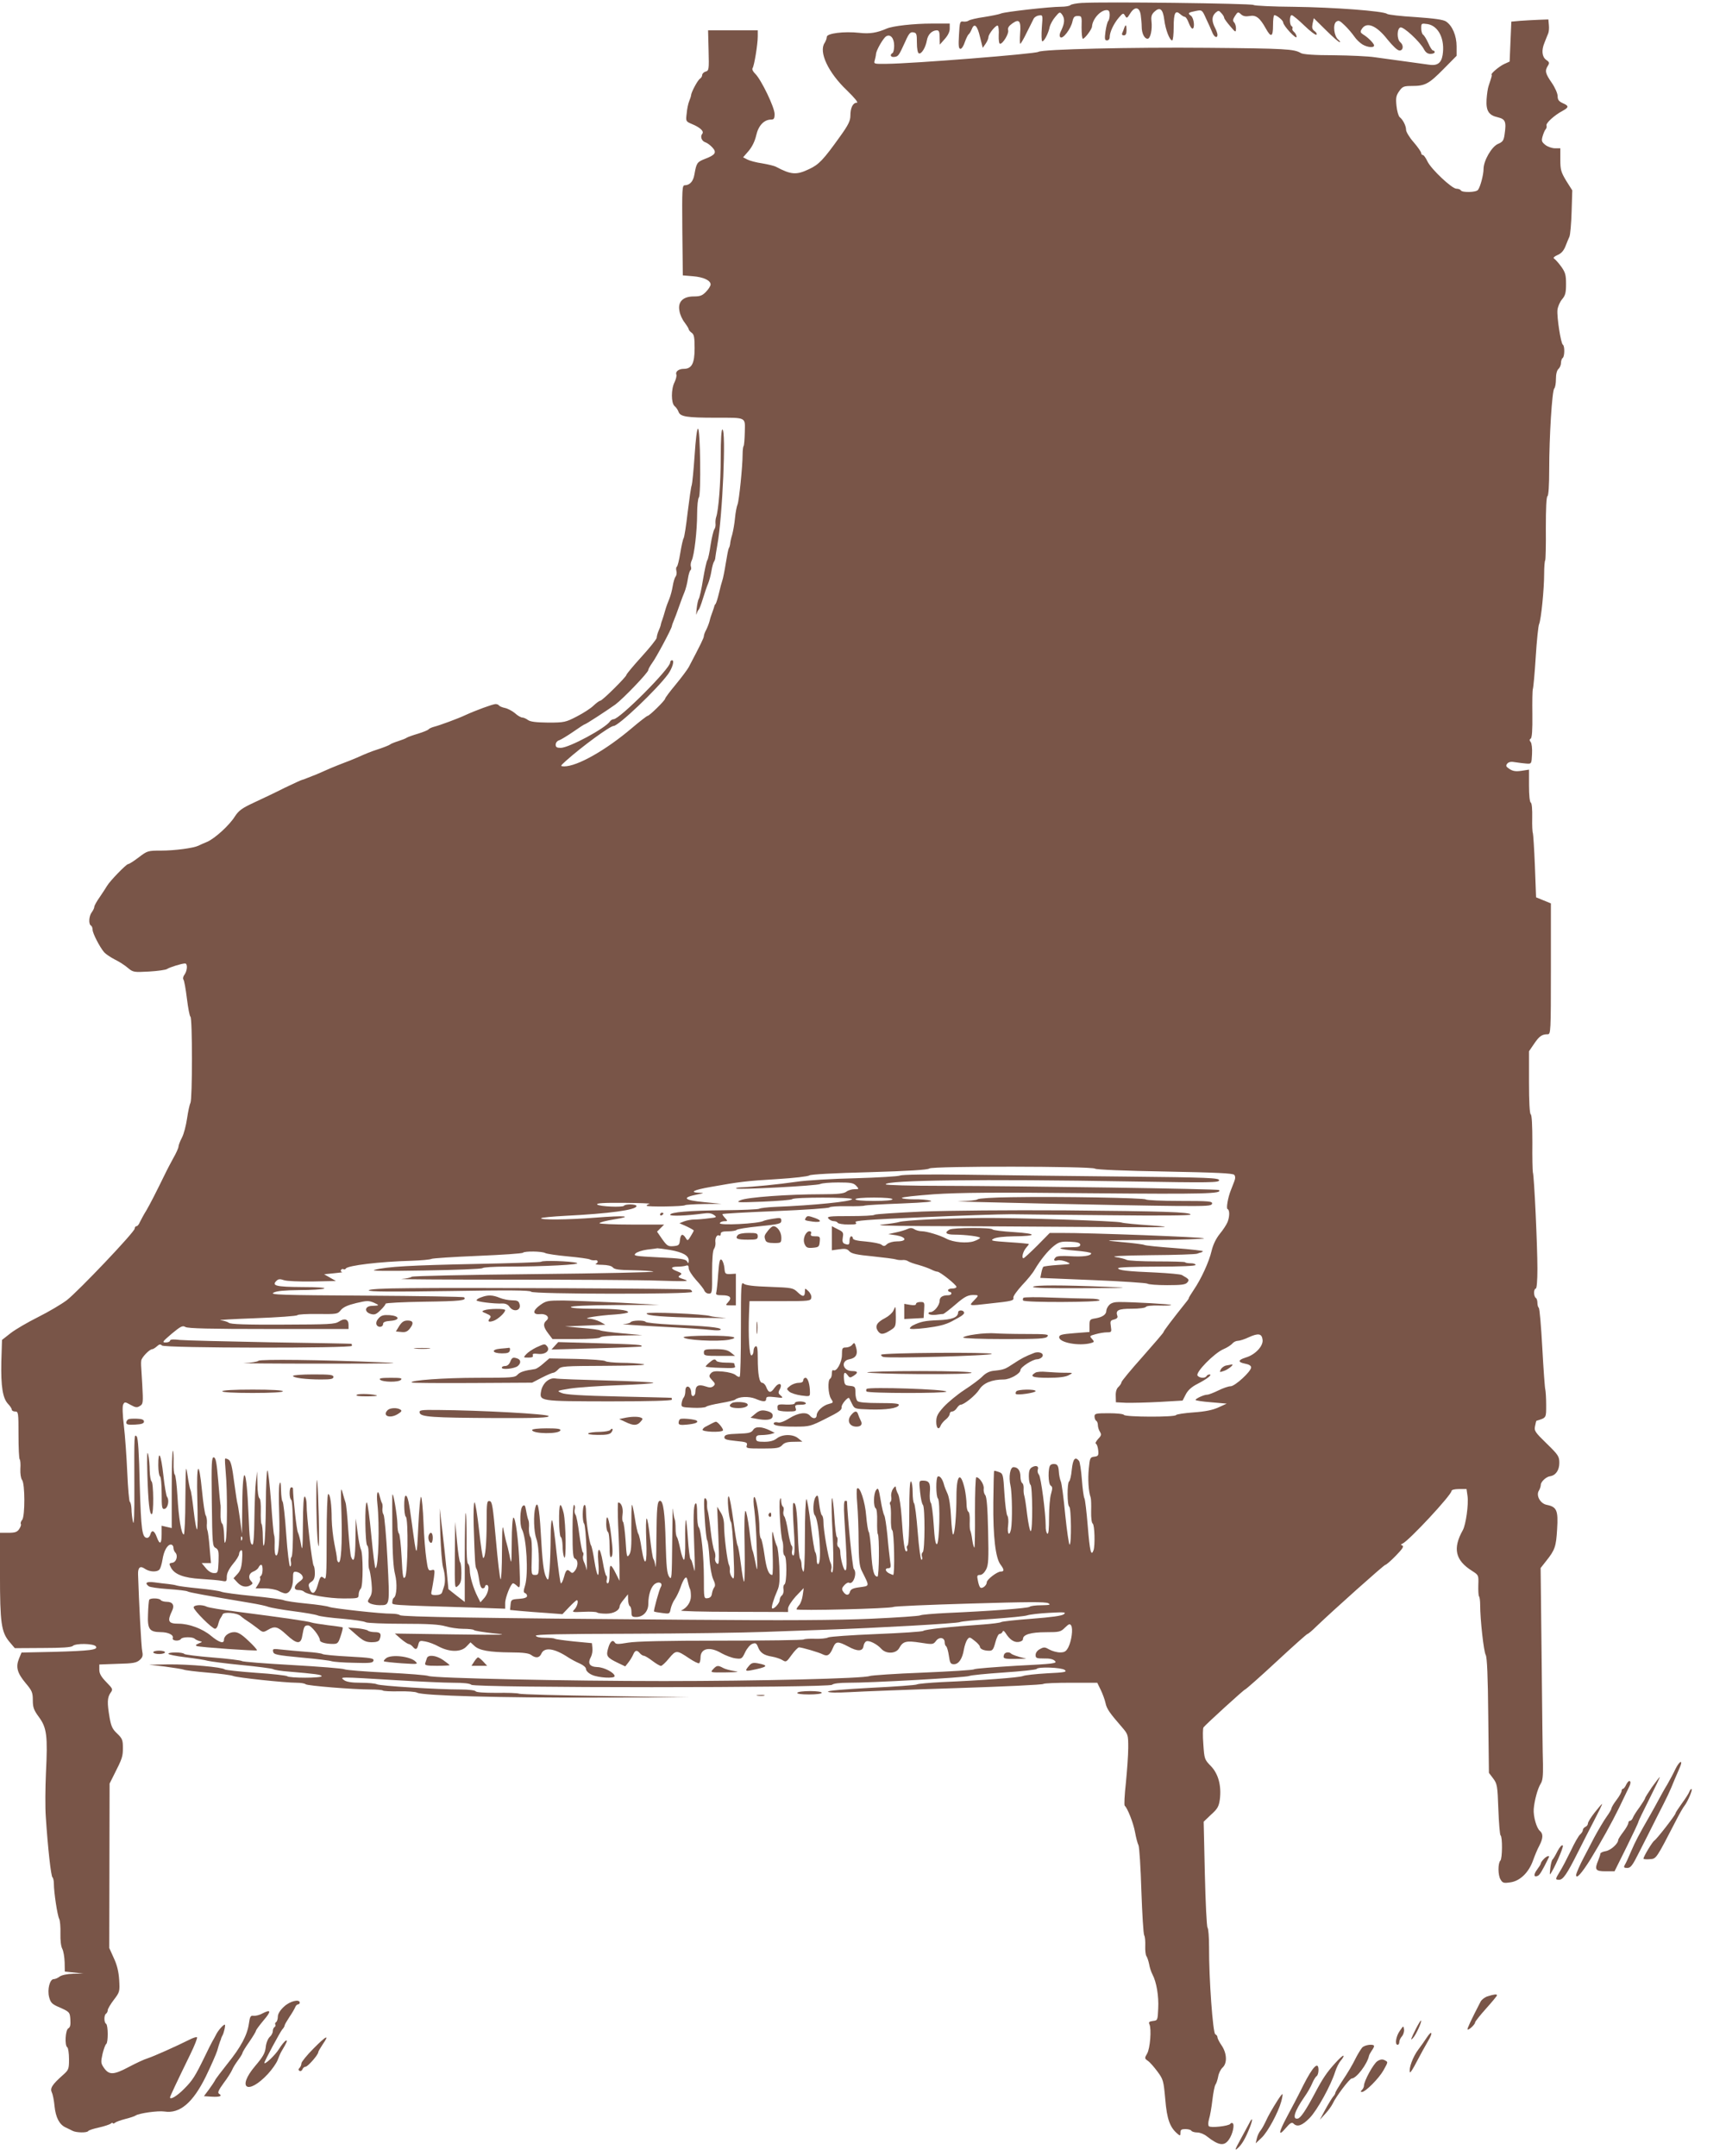 <?xml version="1.0" standalone="no"?>
<!DOCTYPE svg PUBLIC "-//W3C//DTD SVG 20010904//EN"
 "http://www.w3.org/TR/2001/REC-SVG-20010904/DTD/svg10.dtd">
<svg version="1.0" xmlns="http://www.w3.org/2000/svg"
 width="1025pt" height="1280pt" viewBox="0 0 1025 1280"
 preserveAspectRatio="xMidYMid meet">
<g transform="translate(0,1280) scale(0.1,-0.1)"
fill="#795548" stroke="none">
<path d="M6430 12783 c-36 -2 -69 -8 -74 -14 -6 -5 -30 -9 -55 -9 -66 0 -332
-30 -356 -40 -11 -5 -56 -14 -100 -21 -44 -6 -85 -16 -92 -21 -6 -5 -21 -8
-33 -6 -19 3 -21 -3 -25 -79 -4 -65 -2 -83 9 -83 7 0 19 18 26 41 8 22 18 42
22 45 5 3 13 17 19 31 15 39 33 22 49 -47 l16 -64 17 24 c9 13 17 31 17 40 1
20 47 76 56 67 4 -4 7 -30 5 -57 -1 -29 2 -50 8 -50 17 0 53 60 48 80 -4 14 4
26 25 41 41 29 52 15 46 -60 -2 -34 -2 -61 1 -61 3 0 21 30 39 68 19 37 37 74
41 82 5 8 18 17 31 18 23 4 23 3 17 -72 -3 -42 -2 -78 2 -81 10 -5 38 48 45
87 4 14 18 41 33 58 25 30 27 31 40 14 17 -24 16 -49 -3 -91 -12 -23 -14 -37
-7 -44 14 -14 63 50 72 94 6 26 12 32 31 32 24 0 25 -2 23 -67 0 -38 3 -68 8
-68 11 0 54 57 54 73 3 44 50 97 87 97 13 0 18 -8 18 -28 0 -15 -4 -32 -9 -37
-5 -6 -12 -34 -16 -62 -6 -45 -4 -53 9 -53 9 0 16 8 16 20 0 29 24 80 54 115
24 28 27 29 37 12 10 -17 12 -17 30 12 27 44 55 41 63 -6 3 -21 6 -53 6 -71 0
-40 16 -72 35 -72 17 0 29 55 23 105 -3 27 1 40 17 55 33 31 51 17 59 -47 7
-58 32 -123 47 -123 5 0 9 36 9 79 0 85 10 103 39 77 10 -9 22 -16 27 -16 6 0
16 -16 23 -35 7 -19 17 -35 22 -35 16 0 10 62 -8 76 -22 16 -17 20 29 29 36 7
37 7 61 -47 14 -29 30 -65 36 -80 11 -29 31 -38 31 -14 0 7 -7 27 -15 42 -20
39 -19 67 3 88 18 15 20 15 35 -2 10 -10 17 -23 17 -28 0 -5 16 -27 35 -49 33
-39 34 -39 35 -14 0 14 -5 30 -11 36 -9 9 -8 18 5 38 16 25 19 26 36 10 13
-12 28 -14 52 -10 37 7 60 -11 95 -74 31 -56 43 -51 43 18 0 34 3 61 8 61 14
0 52 -31 52 -43 1 -20 79 -104 80 -86 0 9 -7 22 -15 29 -8 7 -13 16 -10 20 3
5 1 11 -5 15 -13 8 -13 65 1 65 6 0 40 -28 75 -62 35 -34 67 -58 72 -54 4 4
-1 14 -11 21 -15 11 -17 21 -12 45 l7 32 72 -71 c39 -39 76 -71 81 -71 6 0 2
6 -7 14 -25 19 -34 88 -14 106 15 11 21 9 52 -21 19 -18 44 -48 56 -65 12 -18
34 -39 49 -48 31 -18 69 -21 69 -6 0 12 -37 49 -66 66 -15 10 -17 16 -8 30 28
48 88 24 154 -61 32 -39 59 -65 71 -65 23 0 26 32 4 50 -20 17 -20 79 1 87 18
7 116 -84 140 -129 10 -19 22 -28 39 -28 14 0 25 5 25 10 0 6 -4 10 -10 10 -5
0 -18 20 -28 44 -11 24 -25 47 -31 50 -6 4 -11 21 -11 38 0 30 1 30 38 25 65
-11 104 -90 89 -184 -8 -48 -32 -65 -82 -57 -22 3 -87 12 -145 20 -58 8 -136
19 -175 24 -38 6 -149 11 -245 12 -115 0 -182 5 -195 13 -40 24 -89 27 -555
31 -449 4 -980 -8 -1004 -24 -18 -12 -749 -70 -900 -71 -77 -1 -78 -1 -71 22
3 12 7 28 7 36 2 23 42 93 60 105 25 16 48 -10 48 -55 0 -21 -4 -41 -10 -44
-18 -11 -10 -26 11 -23 24 3 26 6 65 91 21 48 30 58 47 55 20 -3 22 -9 22 -62
0 -36 5 -61 12 -63 15 -5 39 33 47 76 6 36 30 60 59 61 13 0 17 -9 17 -42 l1
-43 29 33 c19 21 30 43 30 62 l0 30 -106 0 c-107 0 -233 -14 -269 -30 -57 -25
-101 -32 -161 -25 -93 10 -194 -3 -194 -24 0 -9 -6 -25 -13 -36 -36 -53 21
-176 133 -282 47 -46 69 -73 58 -73 -23 0 -38 -30 -38 -77 0 -30 -12 -55 -61
-123 -100 -140 -126 -167 -184 -194 -75 -36 -107 -34 -197 14 -9 5 -46 14 -81
20 -36 5 -76 16 -89 23 l-25 13 33 38 c21 25 37 58 45 93 13 58 47 93 88 93
17 0 21 6 21 33 0 40 -80 205 -115 239 -13 12 -20 27 -16 33 10 13 31 142 31
189 l0 36 -147 0 -148 0 3 -119 c3 -113 2 -120 -17 -126 -12 -3 -21 -13 -21
-20 0 -8 -6 -18 -13 -22 -13 -8 -51 -78 -53 -98 0 -5 -5 -21 -11 -35 -6 -14
-13 -47 -15 -73 -6 -47 -5 -48 30 -63 51 -21 75 -44 62 -59 -13 -16 -3 -43 19
-50 10 -3 28 -16 41 -30 28 -30 19 -45 -45 -69 -45 -18 -49 -23 -61 -91 -7
-42 -27 -64 -57 -65 -16 0 -17 -18 -15 -267 l3 -268 60 -5 c63 -5 105 -25 105
-49 0 -8 -12 -28 -27 -43 -22 -23 -35 -28 -73 -28 -64 0 -96 -32 -85 -86 3
-21 17 -52 31 -69 13 -18 24 -35 24 -40 0 -4 8 -14 18 -21 14 -10 17 -28 17
-92 0 -90 -17 -122 -65 -122 -30 0 -51 -17 -43 -35 2 -7 -3 -27 -11 -44 -21
-40 -21 -124 0 -142 9 -7 20 -23 24 -35 11 -28 49 -34 220 -34 186 0 175 5
173 -86 -1 -42 -4 -78 -7 -82 -3 -3 -6 -26 -6 -51 0 -70 -21 -274 -30 -296 -5
-11 -12 -47 -15 -80 -3 -33 -11 -78 -17 -100 -7 -22 -12 -47 -12 -55 -1 -8 -4
-19 -8 -25 -3 -5 -11 -46 -18 -90 -7 -44 -16 -89 -20 -100 -4 -11 -13 -45 -20
-75 -7 -30 -16 -59 -20 -65 -5 -5 -8 -12 -8 -15 -1 -3 -5 -18 -11 -33 -6 -15
-14 -40 -17 -54 -4 -15 -13 -38 -20 -52 -8 -14 -14 -31 -14 -38 0 -10 -19 -49
-90 -184 -9 -16 -44 -63 -78 -104 -34 -41 -62 -78 -62 -83 0 -10 -93 -102
-104 -102 -4 0 -47 -33 -94 -73 -157 -133 -324 -227 -402 -227 -24 1 -24 1 11
33 95 85 262 207 283 207 29 0 256 216 323 307 26 36 40 83 24 83 -6 0 -11 -6
-11 -13 0 -36 -300 -337 -336 -337 -7 0 -17 -6 -21 -12 -26 -41 -244 -158
-293 -158 -23 0 -30 4 -30 19 0 11 9 23 21 26 11 4 49 27 84 51 34 24 65 44
68 44 6 0 123 76 181 117 46 34 196 190 196 205 0 6 11 25 23 42 23 30 117
206 117 219 0 3 5 18 12 34 6 15 12 30 13 33 1 3 5 14 9 25 4 11 12 34 18 50
6 17 16 44 23 60 7 17 16 51 20 78 4 26 11 50 16 52 4 3 5 13 2 21 -3 8 -1 25
5 37 15 31 32 175 32 277 0 47 5 91 10 96 14 14 9 409 -5 409 -6 0 -14 -67
-20 -160 -6 -88 -14 -167 -17 -175 -4 -8 -14 -80 -24 -160 -9 -80 -20 -149
-24 -155 -4 -5 -13 -45 -20 -88 -7 -43 -16 -80 -21 -82 -4 -3 -5 -14 -2 -25 3
-11 1 -26 -5 -33 -5 -6 -13 -32 -17 -57 -4 -25 -13 -58 -20 -75 -7 -16 -19
-48 -25 -70 -6 -22 -14 -47 -17 -55 -3 -8 -7 -19 -8 -25 0 -5 -6 -23 -13 -38
-7 -16 -12 -35 -12 -43 0 -8 -40 -58 -90 -113 -49 -54 -90 -103 -90 -108 0
-11 -143 -153 -155 -153 -5 0 -23 -13 -40 -29 -16 -16 -61 -45 -100 -65 -66
-34 -74 -36 -170 -36 -72 1 -105 5 -119 15 -11 8 -26 15 -34 15 -8 0 -28 11
-44 26 -17 14 -44 28 -60 31 -15 3 -31 10 -34 14 -3 5 -12 9 -21 9 -16 0 -119
-38 -178 -65 -44 -21 -156 -62 -188 -70 -15 -4 -29 -11 -32 -15 -3 -5 -31 -16
-63 -26 -31 -9 -61 -20 -67 -24 -5 -4 -28 -13 -50 -20 -22 -7 -45 -16 -50 -21
-6 -4 -33 -15 -60 -24 -28 -9 -59 -20 -70 -25 -11 -4 -40 -17 -65 -28 -25 -11
-61 -25 -80 -32 -19 -7 -53 -21 -75 -30 -68 -30 -100 -44 -105 -45 -3 -1 -18
-7 -33 -13 -16 -7 -31 -12 -33 -12 -3 0 -49 -21 -103 -47 -53 -27 -136 -66
-183 -88 -71 -33 -90 -47 -113 -82 -33 -53 -119 -131 -165 -151 -19 -8 -43
-18 -52 -23 -29 -14 -139 -29 -222 -29 -77 0 -81 -1 -132 -40 -29 -22 -57 -40
-63 -40 -11 0 -109 -101 -125 -129 -6 -11 -26 -40 -43 -66 -18 -25 -33 -52
-33 -59 0 -7 -7 -21 -15 -32 -17 -22 -20 -70 -5 -79 6 -3 10 -15 10 -25 0 -21
43 -104 69 -134 9 -10 37 -29 62 -42 25 -12 61 -35 78 -50 31 -26 35 -27 126
-22 52 3 100 10 107 15 14 10 87 33 107 33 16 0 14 -42 -3 -66 -8 -10 -11 -23
-7 -29 5 -5 14 -56 21 -113 7 -56 16 -105 21 -108 12 -7 12 -489 0 -512 -5 -9
-14 -51 -20 -92 -6 -41 -19 -93 -31 -115 -11 -21 -20 -45 -20 -53 0 -7 -14
-39 -32 -70 -17 -31 -34 -64 -38 -72 -71 -145 -96 -193 -120 -235 -17 -27 -34
-60 -40 -72 -5 -13 -14 -23 -20 -23 -5 0 -10 -6 -10 -14 0 -20 -334 -371 -403
-425 -32 -24 -108 -69 -170 -100 -62 -31 -136 -74 -164 -96 l-51 -40 -4 -130
c-3 -147 8 -216 40 -250 12 -12 22 -28 22 -34 0 -6 9 -11 20 -11 19 0 20 -7
20 -138 0 -76 3 -142 7 -146 4 -3 6 -29 4 -57 -1 -29 3 -56 10 -65 18 -22 18
-215 1 -237 -8 -9 -11 -20 -8 -25 3 -5 -2 -18 -10 -30 -12 -18 -25 -22 -65
-22 l-49 0 0 -248 c0 -287 8 -341 55 -398 l33 -39 166 1 c113 0 170 4 178 12
17 17 123 15 137 -2 17 -21 -34 -27 -252 -33 l-189 -4 -15 -36 c-20 -50 -11
-85 39 -145 38 -45 43 -56 43 -102 0 -43 6 -59 37 -101 46 -63 52 -111 41
-330 -4 -88 -5 -205 -1 -260 12 -184 31 -356 40 -361 4 -3 8 -20 8 -37 0 -51
21 -190 32 -210 5 -11 8 -49 7 -86 -1 -40 3 -76 11 -91 7 -13 13 -49 14 -80
l1 -55 55 -6 55 -6 -61 -1 c-35 -1 -68 -8 -80 -17 -10 -8 -26 -15 -35 -15 -23
0 -39 -61 -27 -107 8 -31 17 -41 51 -56 71 -31 72 -32 75 -77 2 -32 -1 -46
-12 -52 -18 -10 -23 -103 -6 -113 5 -3 10 -35 10 -70 0 -60 -2 -64 -38 -96
-62 -55 -76 -77 -64 -102 6 -12 13 -48 16 -81 7 -68 29 -109 65 -126 14 -7 34
-16 43 -21 22 -11 85 -12 92 -1 3 5 31 14 63 21 32 7 64 18 71 23 6 6 12 7 12
3 0 -4 6 -3 13 2 6 6 35 16 62 23 28 7 55 16 60 20 20 14 134 30 172 24 91
-14 169 52 246 209 30 62 60 130 67 152 6 22 14 47 17 55 4 8 7 17 7 20 1 3 4
10 7 15 9 15 20 65 14 65 -9 0 -40 -35 -52 -60 -7 -14 -17 -32 -22 -40 -5 -8
-25 -49 -45 -90 -57 -117 -72 -141 -122 -191 -41 -42 -84 -68 -84 -51 0 6 38
87 120 255 26 53 44 99 40 102 -4 3 -25 -4 -46 -15 -76 -38 -210 -98 -247
-110 -21 -6 -71 -30 -111 -51 -90 -48 -117 -49 -147 -8 -20 29 -21 35 -10 85
7 29 17 56 22 59 12 8 12 112 -1 120 -13 8 -13 52 0 60 5 3 10 13 10 21 0 7
16 35 36 61 35 46 36 49 32 118 -3 49 -13 90 -32 130 l-27 60 1 488 1 488 26
52 c50 98 53 109 53 161 0 46 -4 55 -34 84 -28 26 -36 43 -45 95 -15 87 -14
118 5 146 16 22 15 24 -25 65 -30 31 -41 50 -41 73 l0 31 109 4 c92 2 112 6
131 23 17 15 20 26 15 50 -6 24 -20 301 -25 459 -1 41 13 52 41 32 28 -19 73
-21 87 -3 5 6 13 32 17 57 8 52 29 90 50 90 8 0 15 -8 15 -18 0 -10 5 -23 11
-29 18 -18 7 -58 -18 -61 -19 -3 -20 -5 -8 -28 21 -41 76 -62 178 -68 51 -3
106 -8 123 -11 29 -6 31 -5 31 24 0 20 12 45 36 75 21 24 37 51 37 60 0 8 5
18 11 22 8 5 10 -11 7 -54 -3 -47 -10 -68 -28 -87 l-23 -25 23 -25 c24 -26 54
-32 80 -15 12 7 12 12 2 22 -20 20 -14 48 13 58 14 5 28 17 31 25 4 8 10 15
15 15 12 0 11 -57 -1 -65 -6 -4 -8 -10 -5 -15 3 -5 -2 -21 -11 -35 l-16 -25
53 0 c30 0 67 -7 83 -15 15 -8 34 -15 41 -15 25 0 45 36 45 84 0 43 2 47 21
44 12 -2 27 -11 33 -21 9 -15 6 -22 -17 -38 -33 -25 -35 -49 -4 -49 13 0 27
-4 32 -9 19 -19 148 -41 236 -41 86 0 89 1 89 23 0 13 6 29 13 36 14 14 14
211 0 233 -4 7 -13 51 -19 98 l-11 85 -2 -122 c-1 -115 -9 -148 -26 -106 -4
10 -11 83 -17 163 -5 80 -12 152 -16 160 -3 8 -11 35 -18 60 -10 38 -11 17 -6
-130 5 -177 -2 -295 -18 -285 -5 3 -9 13 -9 23 0 9 -7 49 -15 87 -8 39 -15
104 -16 145 0 88 -9 150 -21 150 -5 0 -9 -115 -9 -256 0 -229 -2 -255 -15
-244 -19 16 -23 13 -38 -40 -15 -53 -33 -61 -48 -23 -9 24 -8 30 10 42 15 9
21 24 21 51 0 20 -3 40 -7 44 -9 9 -43 300 -42 363 0 23 -5 44 -11 48 -7 4
-10 -50 -11 -167 -1 -143 -3 -163 -11 -118 -5 30 -14 63 -19 73 -7 13 -28 198
-29 260 0 4 -4 7 -10 7 -13 0 -13 -67 0 -75 12 -8 14 -332 1 -339 -4 -3 -6
-17 -3 -31 2 -14 0 -25 -5 -25 -5 0 -16 86 -23 190 -7 105 -17 193 -22 196 -4
3 -8 33 -9 67 -1 45 -3 55 -9 37 -4 -14 -5 -90 -2 -170 5 -156 -3 -264 -19
-254 -6 3 -9 29 -8 58 1 29 0 56 -3 62 -3 5 -11 93 -18 197 -8 103 -17 187
-22 187 -4 0 -9 -91 -9 -202 -1 -112 -5 -216 -9 -233 -6 -23 -8 -13 -9 41 0
39 -4 74 -8 77 -3 4 -5 38 -4 76 1 40 -2 72 -8 76 -6 3 -12 41 -12 83 l-2 77
-7 -60 c-4 -33 -8 -131 -9 -217 -1 -96 -5 -158 -11 -158 -14 0 -18 29 -24 180
-11 279 -35 316 -37 58 l-2 -173 -12 90 c-7 50 -14 90 -15 90 -1 0 -10 56 -19
124 -12 94 -20 127 -33 135 -9 6 -19 8 -21 6 -2 -3 0 -41 4 -85 10 -104 9
-373 -1 -405 -6 -19 -8 -9 -9 37 -1 34 -6 65 -12 68 -6 4 -10 30 -9 59 1 28 1
53 -1 56 -1 3 -7 66 -13 140 -9 106 -14 135 -26 138 -13 2 -15 -31 -12 -263 3
-253 4 -265 23 -275 17 -10 19 -20 17 -81 -3 -66 -4 -69 -28 -68 -15 0 -34 12
-48 30 l-24 29 28 0 27 0 -8 92 c-4 51 -10 97 -13 103 -3 5 -5 25 -3 43 1 18
-2 38 -7 45 -5 7 -15 72 -22 145 -19 195 -34 169 -28 -48 3 -99 2 -180 -2
-180 -4 0 -13 51 -20 113 -7 61 -15 117 -19 122 -3 6 -11 44 -17 85 -10 70
-11 60 -13 -137 0 -117 -5 -213 -9 -213 -15 0 -31 99 -38 228 -4 67 -11 125
-16 128 -5 3 -8 35 -7 70 1 35 -1 67 -4 71 -4 3 -7 -98 -7 -226 l0 -233 -30 7
-30 7 0 -51 c0 -59 -11 -65 -29 -16 -14 39 -30 45 -38 15 -3 -11 -11 -20 -19
-20 -30 0 -36 45 -44 317 -4 187 -10 277 -18 285 -15 15 -15 18 -14 -297 1
-167 -2 -237 -8 -210 -5 22 -9 57 -9 77 -1 20 -5 39 -10 42 -4 3 -11 81 -15
173 -4 93 -13 218 -20 278 -8 66 -10 117 -4 127 8 16 11 16 43 -2 30 -17 39
-18 56 -7 19 11 20 18 14 127 -8 132 -8 120 -6 142 1 18 49 68 65 68 5 0 18 8
28 17 14 13 21 14 30 5 16 -16 1128 -17 1128 -2 0 6 -1 11 -2 12 -2 1 -219 5
-483 9 -264 5 -506 11 -537 14 -39 5 -58 3 -58 -4 0 -6 -12 -11 -26 -11 -23 0
-19 5 36 52 53 44 65 50 81 40 14 -9 147 -12 494 -12 l475 0 0 25 c0 34 -24
41 -57 19 -25 -16 -58 -17 -334 -18 -220 -1 -310 2 -320 11 -8 6 -30 13 -49
15 -19 2 74 7 208 12 133 5 245 13 248 18 3 5 58 8 122 7 112 -1 117 -1 136
23 15 18 42 30 92 42 63 15 74 15 105 2 35 -16 34 -17 -16 -19 -40 -3 -42 -37
-2 -48 22 -6 32 -2 57 23 17 16 30 33 30 38 0 5 103 10 229 12 215 3 255 7
237 26 -4 4 -267 8 -583 10 -508 3 -573 5 -548 18 19 10 65 14 154 15 69 0
135 4 146 9 12 5 -38 9 -132 9 -154 1 -181 8 -151 37 11 11 21 12 44 4 17 -6
90 -9 170 -8 l139 3 -35 20 -35 20 60 6 c33 3 54 6 47 7 -7 1 -10 7 -7 12 4 6
10 8 15 5 5 -3 11 -1 14 4 11 18 202 41 388 46 59 2 113 7 120 11 6 4 130 12
274 18 144 6 266 14 270 19 10 10 111 9 132 -2 9 -5 70 -14 135 -20 65 -6 123
-14 130 -18 7 -4 20 -6 30 -5 19 4 23 -14 5 -21 -7 -3 10 -6 38 -6 33 -1 56
-6 64 -16 9 -11 37 -15 114 -16 55 -1 112 -4 126 -8 14 -4 -301 -11 -700 -15
-399 -4 -729 -11 -735 -16 -6 -5 -33 -11 -60 -13 -28 -2 263 -4 645 -4 382 0
781 -2 885 -6 149 -5 182 -4 155 5 -45 15 -47 17 -30 28 12 8 8 12 -17 22 -43
16 -42 28 1 28 19 0 41 3 50 6 12 4 16 0 16 -15 0 -12 20 -43 43 -69 24 -26
47 -55 50 -64 4 -10 15 -18 27 -18 19 0 20 6 19 126 0 80 4 130 11 139 6 8 10
24 9 37 -4 27 8 51 22 43 5 -4 9 1 9 9 0 12 11 16 44 16 25 0 47 4 50 8 3 5
64 15 136 22 118 12 130 15 130 33 0 17 -5 19 -47 12 -27 -4 -52 -10 -58 -13
-28 -17 -271 -29 -260 -13 3 6 16 11 27 11 20 0 20 1 5 18 -10 10 -17 21 -17
24 0 3 142 11 315 18 174 7 318 17 321 22 3 5 50 8 104 7 54 -1 102 1 106 4 5
2 101 8 214 12 149 6 197 11 175 17 -16 5 -60 9 -97 8 -36 0 -69 3 -72 8 -3 5
83 14 190 22 151 10 363 12 932 6 684 -6 783 -3 761 19 -7 7 -1169 24 -1641
25 -193 0 -338 4 -338 9 0 25 575 32 1453 17 477 -8 527 -7 527 7 0 14 -60 17
-562 22 -310 3 -732 8 -938 11 -233 3 -382 1 -395 -5 -11 -5 -130 -12 -265
-16 -135 -3 -292 -12 -350 -21 -104 -15 -264 -31 -329 -33 -19 -1 -32 -3 -29
-7 9 -8 481 16 500 27 10 5 58 9 106 9 76 0 91 -3 107 -20 18 -20 17 -20 -11
-20 -16 0 -38 -7 -48 -15 -15 -11 -51 -15 -145 -15 -201 0 -444 -18 -482 -35
-32 -14 -22 -15 131 -9 91 4 169 10 175 15 12 12 355 12 355 0 0 -14 -227 -37
-457 -46 -45 -2 -88 -7 -94 -11 -7 -4 -101 -8 -208 -9 -207 -2 -321 -11 -321
-27 0 -9 97 -6 192 7 34 5 53 3 68 -8 19 -13 17 -15 -32 -20 -29 -4 -67 -7
-85 -7 -17 0 -44 -5 -60 -11 l-28 -11 43 -19 c23 -11 42 -22 42 -24 0 -3 -8
-18 -18 -34 -17 -28 -19 -29 -30 -10 -18 28 -30 23 -34 -13 -3 -30 -7 -33 -38
-36 -32 -3 -39 2 -67 41 l-31 45 21 21 21 21 -192 0 c-106 0 -192 4 -192 8 0
5 39 15 88 23 119 19 64 24 -114 10 -164 -13 -331 -14 -320 -3 4 4 69 10 144
14 261 13 422 35 422 58 0 12 -67 13 -74 2 -7 -11 -147 -5 -159 7 -8 8 37 11
158 10 94 -1 162 -3 153 -6 -10 -2 -18 -8 -18 -11 0 -8 220 -5 228 3 3 3 53 6
111 7 l106 1 -102 10 c-124 12 -137 27 -41 46 40 8 41 9 11 10 -62 2 -33 17
65 34 173 31 214 36 397 47 99 6 185 16 192 22 7 6 148 14 355 19 238 7 347
14 357 22 18 15 965 14 984 -1 7 -6 181 -13 414 -17 306 -6 405 -10 413 -20 7
-9 7 -21 -1 -41 -6 -16 -15 -38 -19 -49 -18 -44 -29 -110 -20 -113 13 -5 13
-44 0 -77 -6 -15 -26 -46 -46 -70 -23 -29 -40 -64 -49 -102 -15 -64 -61 -165
-106 -231 -16 -24 -29 -45 -29 -48 0 -3 -4 -10 -10 -17 -91 -114 -140 -179
-140 -185 0 -4 -57 -70 -125 -147 -69 -77 -125 -145 -125 -151 0 -6 -8 -18
-17 -27 -12 -10 -18 -29 -17 -54 l1 -38 59 -3 c32 -1 122 1 198 5 l139 8 19
37 c13 25 35 45 71 63 56 29 89 55 70 55 -7 0 -15 -4 -18 -10 -9 -14 -41 -12
-53 3 -15 18 98 133 153 157 22 9 46 25 54 34 7 9 22 16 33 16 10 0 39 9 64
21 57 26 78 22 82 -15 5 -37 -44 -89 -99 -105 -48 -15 -50 -28 -4 -37 22 -4
35 -12 35 -22 0 -24 -96 -112 -122 -112 -13 0 -45 -11 -73 -25 -27 -13 -57
-25 -66 -25 -19 0 -69 -23 -69 -31 0 -4 42 -10 93 -14 l92 -8 -48 -22 c-35
-16 -78 -25 -148 -30 -55 -4 -102 -11 -105 -16 -7 -13 -301 -12 -309 1 -3 6
-44 10 -91 10 -76 0 -84 -2 -84 -19 0 -11 5 -23 10 -26 6 -3 10 -15 10 -26 0
-10 5 -28 12 -39 10 -16 9 -23 -11 -43 -12 -14 -18 -26 -13 -28 6 -2 12 -20
14 -39 3 -31 0 -35 -23 -38 -25 -3 -27 -7 -33 -71 -6 -62 -2 -135 11 -171 3
-8 4 -45 3 -82 -1 -38 3 -69 9 -73 12 -7 15 -132 5 -159 -14 -38 -22 -7 -34
142 -7 86 -16 162 -20 167 -4 6 -11 55 -15 110 -4 55 -12 106 -17 112 -23 28
-36 13 -43 -52 -3 -36 -11 -67 -16 -70 -12 -8 -12 -142 1 -150 12 -7 14 -225
2 -225 -4 0 -16 80 -26 178 -9 97 -21 186 -26 197 -5 11 -11 38 -12 60 -2 30
-8 41 -22 43 -10 2 -22 0 -28 -6 -15 -15 -14 -112 2 -122 11 -7 11 -16 2 -48
-7 -22 -12 -85 -12 -141 0 -68 -3 -100 -10 -96 -6 4 -11 25 -10 48 0 73 -28
288 -40 302 -7 8 -10 21 -7 30 8 20 -9 28 -33 15 -15 -8 -20 -21 -20 -55 0
-24 5 -47 10 -50 12 -8 14 -275 1 -275 -5 0 -14 44 -21 98 -6 53 -14 104 -17
112 -3 8 -5 27 -4 42 1 14 -2 29 -8 33 -6 3 -11 21 -11 39 0 35 -15 56 -41 56
-20 0 -30 -57 -18 -110 10 -42 12 -214 3 -259 -10 -47 -24 -26 -17 24 3 26 1
50 -5 57 -5 7 -13 66 -17 131 -7 114 -8 119 -33 128 -13 5 -26 8 -28 7 -2 -2
-4 -87 -5 -188 -2 -203 13 -330 43 -369 22 -29 23 -41 1 -41 -21 0 -83 -47
-83 -64 0 -19 -29 -41 -39 -30 -5 5 -11 24 -14 42 -6 27 -4 32 13 32 12 0 26
13 36 32 14 27 16 60 12 229 -3 139 -8 202 -17 213 -7 8 -11 26 -9 39 3 24
-25 67 -44 67 -5 0 -8 -93 -8 -206 1 -113 -1 -208 -3 -211 -3 -3 -9 17 -13 44
-3 26 -9 52 -12 57 -3 6 -4 31 -3 57 1 26 -2 50 -8 54 -6 3 -11 24 -11 45 0
22 -5 61 -10 87 -25 112 -50 91 -50 -42 0 -111 -10 -225 -20 -225 -4 0 -9 46
-12 103 -3 63 -11 115 -20 137 -9 19 -20 46 -23 60 -9 32 -25 51 -36 44 -12
-7 -11 -118 1 -130 15 -15 9 -266 -6 -271 -8 -3 -14 32 -19 114 -4 65 -12 124
-17 131 -6 6 -8 34 -6 62 5 54 -4 70 -40 70 -24 0 -25 -1 -18 -67 4 -38 11
-72 17 -77 13 -14 12 -273 -1 -281 -6 -4 -8 -15 -5 -26 4 -10 2 -19 -3 -19 -5
0 -15 74 -22 165 -7 91 -17 168 -22 171 -4 3 -8 32 -8 64 0 32 -4 62 -10 65
-7 4 -10 -60 -10 -184 0 -110 -4 -192 -10 -196 -5 -3 -7 -12 -3 -20 3 -8 1
-15 -5 -15 -10 0 -18 54 -28 209 -4 58 -13 116 -20 130 -8 14 -14 33 -14 41 0
9 -6 6 -16 -8 -9 -13 -14 -34 -11 -48 2 -13 0 -27 -5 -30 -4 -3 -5 -10 -2 -16
4 -6 6 -41 5 -79 -1 -39 2 -70 8 -74 11 -6 16 -265 5 -265 -3 0 -14 5 -25 10
-23 13 -25 30 -3 30 14 0 16 7 10 43 -3 23 -11 91 -16 151 -6 60 -14 114 -19
120 -4 6 -14 46 -21 90 -12 70 -15 77 -27 60 -16 -21 -17 -100 -2 -109 6 -4 9
-36 8 -76 -1 -38 1 -72 4 -76 10 -10 8 -253 -2 -253 -21 0 -30 33 -37 140 -3
63 -10 120 -15 126 -4 5 -11 48 -15 95 -6 82 -38 180 -54 162 -4 -4 -3 -46 1
-93 4 -47 8 -147 8 -222 1 -105 5 -144 17 -170 50 -101 52 -92 -17 -102 -36
-5 -48 -12 -52 -28 -6 -22 -25 -21 -41 5 -8 12 -6 21 8 36 10 11 23 18 27 15
26 -16 52 59 29 82 -7 7 -37 309 -40 402 0 1 -5 2 -11 2 -7 0 -9 -31 -5 -97
16 -257 17 -306 8 -315 -10 -10 -32 69 -32 112 0 10 -5 22 -11 26 -6 3 -9 17
-6 30 2 14 1 27 -3 29 -5 3 -11 57 -15 120 -4 63 -10 113 -14 111 -3 -2 -3
-64 0 -138 11 -207 10 -310 -1 -303 -5 3 -6 13 -3 21 3 8 1 25 -5 37 -13 26
-43 199 -42 244 0 17 -4 34 -9 37 -5 3 -12 33 -16 66 -6 54 -9 59 -21 43 -15
-20 -19 -94 -5 -109 24 -26 43 -276 21 -289 -6 -4 -10 8 -10 27 0 19 -4 38 -9
44 -4 5 -16 78 -26 162 -10 83 -22 152 -26 152 -5 0 -9 -100 -9 -222 0 -148
-4 -218 -10 -208 -5 8 -10 26 -10 41 0 14 -4 29 -9 35 -5 5 -11 74 -13 154 -5
137 -12 185 -27 176 -3 -2 -3 -48 0 -103 11 -158 10 -215 -2 -207 -6 3 -8 17
-5 29 3 13 2 26 -3 29 -4 3 -14 40 -21 83 -6 43 -17 84 -22 90 -6 7 -8 22 -5
33 3 11 1 23 -4 26 -5 3 -9 17 -10 32 0 21 -2 23 -7 9 -8 -19 4 -222 15 -247
3 -8 5 -29 4 -46 -1 -18 2 -35 8 -39 15 -8 14 -162 0 -171 -6 -3 -9 -17 -6
-30 2 -13 -2 -29 -9 -35 -8 -6 -14 -19 -14 -29 0 -18 -36 -57 -45 -48 -6 5 10
57 32 107 12 27 15 59 11 142 -3 59 -9 113 -14 120 -5 8 -14 37 -20 64 -9 42
-10 26 -6 -92 3 -79 2 -143 -2 -143 -21 0 -34 34 -46 118 -7 51 -17 95 -21 98
-5 3 -9 30 -9 60 0 74 -21 197 -32 186 -5 -5 -4 -39 2 -78 5 -38 12 -139 14
-224 5 -142 4 -150 -7 -90 -7 36 -15 70 -18 75 -4 6 -12 61 -19 122 -8 62 -18
113 -23 113 -6 0 -8 -83 -5 -210 2 -115 0 -210 -3 -210 -4 0 -12 46 -19 103
-7 56 -16 107 -20 112 -4 6 -15 72 -25 148 -10 75 -22 140 -27 143 -13 8 0
-136 13 -152 5 -6 12 -87 15 -180 6 -154 5 -167 -9 -148 -9 11 -14 29 -13 40
2 10 -1 26 -5 34 -10 20 -29 172 -29 232 0 31 -7 59 -21 80 l-20 33 7 -175 c6
-156 5 -173 -9 -162 -8 7 -13 21 -10 33 3 11 1 30 -5 42 -6 12 -16 67 -22 122
-6 55 -14 107 -17 115 -3 8 -5 27 -4 42 1 14 -3 29 -10 33 -9 6 -10 -21 -4
-116 4 -68 10 -128 15 -134 4 -5 10 -51 13 -102 3 -55 13 -107 22 -128 12 -24
14 -39 7 -48 -5 -6 -12 -23 -14 -37 -2 -17 -10 -26 -25 -28 -23 -3 -23 -2 -23
120 0 127 -16 286 -31 302 -5 6 -9 41 -9 80 0 44 -3 67 -10 60 -12 -12 -14
-79 -7 -264 4 -85 4 -146 1 -135 -3 11 -7 25 -8 30 -2 6 -4 15 -6 20 -1 6 -5
15 -10 20 -4 6 -11 61 -15 123 -4 62 -10 111 -12 108 -3 -3 -5 -57 -4 -121 1
-64 -2 -115 -7 -115 -5 0 -15 28 -22 63 -7 34 -16 67 -20 72 -5 6 -8 28 -8 50
0 22 -2 47 -5 55 -4 8 -8 35 -10 60 -2 25 -4 -61 -5 -190 -2 -220 -3 -233 -18
-211 -13 19 -17 58 -21 205 -4 171 -14 246 -33 246 -17 0 -20 -37 -22 -228 0
-108 -3 -181 -5 -162 -3 19 -8 39 -13 45 -4 5 -13 63 -20 127 -7 65 -16 116
-20 113 -4 -3 -5 -61 -2 -130 6 -144 -8 -169 -28 -48 -6 43 -15 83 -20 88 -4
6 -13 47 -20 93 -7 45 -15 81 -17 78 -3 -3 -4 -66 -4 -141 2 -104 -1 -140 -13
-156 -13 -19 -15 -11 -21 85 -4 59 -11 108 -15 111 -5 3 -6 23 -3 45 5 36 -7
70 -26 70 -3 0 -3 -62 0 -137 4 -76 7 -181 8 -233 l0 -95 -20 40 c-32 64 -39
65 -39 2 0 -35 -4 -57 -11 -57 -6 0 -9 9 -6 20 3 11 2 22 -2 25 -5 2 -14 38
-21 80 -17 99 -35 99 -27 0 4 -41 3 -75 -2 -75 -5 0 -14 37 -21 82 -7 46 -16
88 -20 93 -10 14 -30 146 -30 200 0 28 -4 44 -10 40 -12 -8 -13 -97 -1 -111 5
-5 11 -74 14 -154 3 -80 3 -134 1 -120 -3 14 -10 35 -16 47 -6 12 -8 29 -5 37
3 8 3 18 -2 20 -4 3 -13 51 -21 108 -7 57 -17 109 -22 115 -6 7 -8 22 -5 33 3
11 1 23 -4 26 -5 3 -9 -62 -9 -154 0 -133 3 -161 15 -166 19 -7 19 -45 0 -70
-12 -16 -18 -17 -27 -8 -19 19 -27 14 -38 -28 -6 -22 -14 -40 -19 -40 -4 0
-15 82 -26 183 -10 100 -22 186 -26 191 -5 6 -9 -38 -9 -100 0 -61 -3 -145 -6
-187 -6 -70 -8 -75 -20 -52 -16 30 -23 91 -33 271 -8 144 -19 192 -32 144 -12
-43 -9 -143 6 -185 9 -23 15 -77 15 -127 0 -85 -1 -88 -22 -88 -23 0 -23 2
-20 106 2 69 -1 110 -8 119 -6 8 -10 31 -9 52 2 21 0 43 -3 48 -3 6 -9 29 -13
53 -6 35 -9 41 -21 31 -16 -13 -19 -109 -5 -137 28 -51 40 -266 19 -335 -10
-32 -10 -41 0 -45 7 -2 12 -10 12 -17 0 -9 -16 -15 -47 -17 -46 -3 -48 -5 -51
-34 l-3 -32 63 -6 c35 -3 105 -9 156 -12 l92 -7 40 42 c21 22 42 41 45 41 12
0 4 -35 -12 -53 -18 -19 -17 -19 54 -16 39 2 75 0 79 -4 4 -4 28 -7 54 -7 45
0 80 20 80 46 0 5 11 23 25 39 l24 30 1 -32 c0 -17 5 -35 10 -38 6 -3 10 -19
10 -36 0 -25 4 -29 28 -29 41 0 72 33 72 78 0 56 17 105 41 120 25 16 47 2 33
-20 -9 -14 -44 -141 -40 -145 2 -2 23 -6 48 -9 44 -6 45 -6 51 26 4 17 15 44
26 58 10 15 24 45 32 67 7 22 18 46 25 54 10 11 13 7 19 -20 4 -19 10 -38 13
-43 3 -5 5 -24 5 -43 0 -34 -24 -70 -58 -84 -11 -4 127 -8 308 -8 l327 -1 0
21 c0 12 21 44 46 72 l47 49 -6 -42 c-3 -23 -12 -49 -21 -59 -9 -10 -16 -21
-16 -25 0 -10 561 4 575 14 6 4 210 13 455 20 334 10 451 11 465 2 17 -9 10
-11 -40 -12 -34 0 -65 -4 -70 -9 -10 -9 -242 -26 -495 -37 -80 -4 -149 -10
-155 -14 -5 -4 -136 -13 -290 -20 -204 -9 -503 -11 -1105 -6 -1205 9 -1684 17
-1695 27 -5 5 -27 9 -50 9 -60 -1 -347 31 -370 40 -11 5 -72 14 -135 20 -63 6
-124 15 -135 20 -11 5 -94 16 -185 25 -91 9 -174 20 -185 25 -11 5 -72 14
-135 20 -63 6 -122 14 -130 17 -8 3 -31 7 -50 9 -19 2 -56 6 -83 10 -47 6 -60
-3 -34 -23 6 -6 59 -13 116 -17 58 -4 110 -10 115 -14 10 -6 103 -23 371 -68
50 -8 99 -19 110 -24 11 -4 76 -16 145 -25 69 -9 135 -20 148 -26 12 -5 78
-14 145 -19 67 -6 130 -15 139 -21 10 -5 109 -9 221 -9 152 0 216 -4 253 -15
27 -8 74 -15 105 -15 31 0 59 -3 63 -7 4 -5 58 -13 119 -20 97 -9 64 -10 -238
-6 l-350 5 35 -31 c19 -16 40 -30 46 -31 6 0 17 -7 24 -15 18 -22 27 -19 34
11 6 24 10 25 42 19 19 -3 56 -17 81 -31 64 -33 131 -33 163 1 l24 25 23 -21
c28 -27 88 -38 218 -39 71 0 106 -5 119 -15 28 -21 50 -18 61 8 18 40 77 32
160 -23 17 -11 47 -27 68 -36 22 -10 37 -23 37 -33 0 -10 15 -25 35 -34 38
-18 135 -23 135 -8 0 20 -62 53 -103 54 -47 2 -59 22 -37 62 6 12 10 35 8 51
l-3 29 -105 10 c-58 6 -109 13 -115 16 -5 4 -32 6 -60 6 -28 0 -51 5 -53 12
-3 8 143 11 565 12 312 1 672 6 798 11 127 4 291 11 365 13 291 10 775 37 790
45 8 4 96 13 195 19 99 7 191 16 205 21 14 5 72 12 130 15 91 5 103 4 88 -8
-12 -10 -74 -18 -190 -27 -95 -7 -177 -16 -183 -20 -5 -4 -53 -10 -105 -14
-194 -13 -345 -29 -357 -38 -6 -5 -131 -13 -279 -19 -147 -6 -276 -15 -286
-20 -11 -6 -46 -9 -79 -8 -32 1 -62 -1 -66 -4 -3 -4 -224 -7 -489 -7 -334 0
-506 -4 -554 -12 -59 -10 -73 -10 -79 1 -13 20 -29 5 -40 -36 -13 -44 -6 -54
56 -84 l46 -22 19 24 c10 13 23 34 28 46 11 27 23 29 40 8 7 -8 18 -15 24 -15
6 0 29 -14 50 -30 22 -17 45 -30 51 -30 6 0 28 20 48 45 42 50 45 50 121 -1
27 -18 53 -31 58 -28 4 3 8 18 8 33 0 56 55 68 125 26 24 -13 60 -27 81 -30
38 -5 40 -4 59 36 11 23 30 46 43 50 19 7 24 4 33 -18 13 -35 35 -50 84 -58
22 -4 50 -13 62 -21 21 -13 24 -11 54 31 18 25 38 45 44 45 17 0 117 -29 142
-42 27 -13 41 -4 59 38 17 41 28 42 91 9 56 -31 87 -29 91 3 2 13 10 26 17 28
17 7 64 -17 89 -45 29 -32 88 -29 106 5 22 40 41 45 125 32 75 -12 77 -11 94
11 19 25 51 20 51 -9 0 -11 4 -21 9 -24 5 -4 12 -29 16 -56 6 -43 10 -50 30
-50 28 0 50 32 59 87 4 23 13 49 20 59 13 17 15 16 44 -7 17 -13 31 -29 31
-35 1 -14 24 -24 56 -24 19 0 25 8 36 50 7 27 18 50 25 50 7 0 15 6 18 13 3 8
8 6 17 -7 24 -39 50 -57 77 -54 16 2 27 9 27 18 0 26 47 40 136 40 80 0 88 2
113 27 23 22 29 25 37 13 12 -19 3 -90 -17 -130 -13 -24 -22 -30 -49 -30 -18
0 -47 8 -63 17 -26 15 -33 16 -56 3 -16 -8 -26 -22 -26 -35 0 -19 5 -21 50
-21 32 1 55 -4 65 -15 14 -14 -6 -17 -227 -28 -134 -8 -247 -17 -253 -21 -5
-5 -143 -13 -305 -20 -162 -6 -304 -16 -315 -20 -33 -15 -667 -30 -1225 -30
-571 0 -1363 17 -1395 30 -11 5 -123 14 -250 20 -126 6 -239 15 -250 20 -11 5
-150 16 -309 25 -160 9 -295 19 -300 24 -6 4 -84 14 -174 21 -89 7 -165 17
-168 21 -7 11 -94 12 -94 1 0 -5 46 -14 103 -21 56 -7 116 -16 132 -21 17 -4
107 -16 200 -25 94 -9 177 -20 186 -24 8 -5 51 -12 95 -15 156 -13 194 -18
194 -27 0 -12 -193 -12 -205 0 -6 4 -89 14 -185 20 -96 7 -179 16 -185 20 -17
14 -210 31 -333 30 l-117 -2 95 -11 c52 -7 102 -15 110 -18 8 -4 74 -12 145
-18 72 -6 139 -15 150 -20 23 -10 308 -40 376 -40 25 0 49 -4 54 -9 11 -9 281
-31 386 -31 36 0 69 -3 72 -6 4 -4 47 -6 96 -5 49 1 98 -2 108 -8 34 -18 499
-31 1058 -29 l560 1 -497 8 c-274 4 -506 10 -515 14 -10 4 -70 6 -135 5 -72 0
-119 3 -123 9 -3 6 -42 11 -88 11 -139 0 -481 21 -499 31 -10 5 -53 9 -96 9
-53 0 -84 5 -98 15 -28 21 -38 21 311 0 132 -8 283 -15 335 -15 63 0 100 -4
109 -12 18 -19 2124 -19 2142 0 8 7 42 12 94 12 131 -1 698 31 720 40 11 5
105 14 208 21 103 7 190 16 193 21 9 14 147 9 167 -6 15 -12 1 -15 -105 -20
-68 -4 -132 -11 -143 -16 -21 -9 -242 -26 -480 -36 -77 -4 -144 -10 -150 -14
-5 -4 -128 -13 -272 -20 -164 -9 -260 -17 -256 -23 4 -6 51 -7 127 -3 67 4
351 15 633 24 281 9 515 20 519 25 4 4 78 7 164 7 l156 0 21 -43 c11 -23 24
-58 28 -77 7 -35 25 -60 98 -144 36 -42 37 -45 37 -122 0 -44 -7 -137 -14
-209 -8 -71 -11 -132 -7 -135 16 -13 51 -101 61 -155 6 -33 15 -69 21 -80 5
-11 13 -133 17 -270 5 -138 12 -257 17 -265 5 -8 7 -36 6 -63 -1 -26 2 -53 7
-60 5 -7 12 -28 16 -47 3 -19 12 -47 20 -62 24 -45 38 -129 34 -203 -3 -69 -4
-70 -31 -73 -23 -3 -27 -7 -21 -20 13 -28 4 -144 -14 -174 -16 -27 -15 -29 5
-43 12 -8 37 -37 57 -64 34 -46 36 -54 46 -165 10 -119 28 -167 74 -205 14
-12 16 -11 16 8 0 17 6 21 29 21 17 0 33 -4 36 -10 3 -5 19 -10 35 -10 16 0
41 -10 57 -23 70 -55 103 -60 131 -19 22 31 35 89 22 97 -5 3 -11 1 -14 -4 -9
-13 -116 -25 -127 -14 -5 5 -5 22 1 43 6 19 15 70 20 114 5 43 13 83 18 90 5
6 12 27 16 47 3 20 15 44 26 54 29 26 26 85 -5 131 -14 20 -25 42 -25 49 0 7
-6 15 -13 18 -14 5 -38 328 -37 518 0 58 -4 109 -9 115 -5 5 -12 149 -16 319
l-7 310 44 42 c38 34 46 48 52 90 10 81 -8 151 -53 198 -38 39 -39 42 -45 130
-4 50 -3 95 1 100 17 21 241 225 247 225 4 0 88 74 186 165 98 91 181 165 185
165 4 0 28 20 53 45 98 94 401 365 409 365 5 0 33 24 62 54 37 38 49 55 40 60
-12 5 -12 7 0 12 39 18 291 289 291 313 0 6 18 11 44 11 l45 0 6 -42 c7 -48
-10 -170 -28 -202 -61 -109 -45 -179 55 -242 39 -25 39 -25 37 -84 -1 -33 1
-63 4 -67 4 -3 7 -27 7 -52 0 -84 21 -276 33 -296 8 -14 13 -128 15 -360 l4
-340 25 -33 c24 -32 26 -43 31 -183 3 -82 9 -152 13 -155 12 -7 11 -138 -1
-150 -15 -15 -15 -87 1 -112 12 -21 19 -23 59 -17 57 8 109 59 134 130 10 28
26 67 37 87 23 44 24 71 4 88 -20 16 -40 86 -37 130 4 50 23 121 41 150 12 18
15 46 14 115 -2 49 -5 332 -8 628 l-6 538 33 42 c52 65 59 85 65 189 7 111 -2
132 -61 144 -39 7 -66 56 -47 85 6 10 11 26 11 34 0 18 32 48 55 51 34 5 55
36 55 79 0 38 -5 47 -75 115 -70 68 -75 76 -69 104 3 17 7 31 8 31 60 19 58
15 58 95 0 41 -3 82 -5 90 -3 8 -11 120 -18 248 -7 128 -16 235 -21 238 -4 3
-8 16 -8 29 0 13 -4 27 -10 30 -5 3 -10 17 -10 31 0 13 5 24 10 24 6 0 10 46
10 118 0 132 -19 549 -27 572 -2 8 -4 88 -3 177 0 102 -3 164 -10 168 -6 4
-10 73 -10 190 l0 184 30 44 c31 46 47 57 81 57 18 0 19 12 19 388 l0 389 -44
18 -44 18 -7 186 c-4 102 -10 190 -12 195 -3 5 -5 46 -4 91 1 50 -2 86 -8 90
-7 3 -11 45 -11 101 l0 95 -45 -7 c-34 -5 -51 -2 -71 11 -21 14 -23 19 -13 32
9 10 23 13 48 8 20 -3 50 -7 66 -8 30 -2 30 -2 33 56 2 33 -2 65 -8 72 -8 10
-8 15 0 20 8 5 11 52 10 143 -1 76 0 144 3 152 3 8 11 94 17 190 6 96 15 184
20 195 12 27 30 208 30 299 0 40 3 75 6 79 3 3 5 89 4 190 0 119 3 188 10 192
6 4 10 64 10 158 0 192 17 468 30 481 6 6 10 31 10 57 0 29 6 51 15 59 8 7 15
23 15 36 0 12 5 26 10 29 12 8 13 72 1 79 -12 8 -36 163 -32 206 2 19 14 47
27 63 20 23 24 40 24 91 0 54 -4 69 -29 104 -16 22 -35 43 -42 47 -7 5 0 12
20 21 22 9 37 26 47 51 8 21 19 47 24 58 5 11 11 77 13 147 l4 128 -36 57
c-31 52 -35 65 -35 126 l0 67 -32 0 c-17 0 -43 9 -57 20 -22 18 -24 24 -16 52
5 17 13 36 18 41 5 5 7 15 5 22 -6 13 46 61 95 87 39 21 39 30 1 46 -23 11
-30 20 -30 42 0 15 -15 50 -35 79 -38 55 -42 71 -23 101 11 17 9 22 -10 35
-25 18 -29 57 -10 102 6 15 12 30 13 33 1 3 5 12 9 22 4 9 6 31 4 50 l-3 33
-55 -2 c-30 -1 -80 -4 -110 -6 l-55 -5 -5 -118 -5 -119 -35 -16 c-30 -15 -81
-58 -72 -63 3 -1 0 -12 -18 -66 -5 -14 -10 -50 -12 -80 -4 -68 13 -94 67 -106
45 -11 51 -26 40 -101 -5 -37 -11 -45 -39 -57 -38 -16 -86 -100 -86 -149 0
-34 -19 -106 -33 -124 -11 -15 -93 -17 -102 -3 -3 6 -15 10 -26 10 -27 0 -150
116 -172 162 -10 21 -22 38 -27 38 -6 0 -10 5 -10 11 0 7 -20 36 -45 65 -25
28 -45 62 -45 73 0 24 -18 60 -38 76 -7 6 -16 36 -19 67 -5 48 -2 61 16 87 20
28 27 31 76 31 78 0 100 12 187 100 l78 79 0 56 c0 63 -25 123 -63 148 -17 11
-69 18 -181 26 -87 5 -163 14 -169 19 -21 17 -317 39 -552 42 -126 1 -235 6
-241 11 -11 9 -900 20 -1014 12z m-1130 -7103 c0 -6 -43 -10 -110 -10 -67 0
-110 4 -110 10 0 6 43 10 110 10 67 0 110 -4 110 -10z m-1321 -301 c77 -14
111 -33 111 -63 -1 -18 -2 -19 -10 -5 -8 14 -37 18 -166 24 -143 7 -154 9
-140 23 9 9 40 19 69 23 28 3 56 7 61 8 5 0 39 -4 75 -10z m-2542 -1721 c-3
-8 -6 -5 -6 6 -1 11 2 17 5 13 3 -3 4 -12 1 -19z"/>
<path d="M6676 12633 c-3 -10 -9 -24 -12 -30 -3 -8 1 -13 10 -13 11 0 16 9 16
30 0 34 -5 38 -14 13z"/>
<path d="M4280 10083 c0 -151 -13 -313 -27 -353 -3 -8 -5 -25 -4 -38 2 -13 -2
-28 -7 -35 -5 -7 -15 -48 -22 -92 -6 -44 -15 -84 -19 -90 -5 -5 -16 -57 -26
-115 -9 -58 -21 -109 -25 -115 -4 -5 -10 -32 -13 -60 -3 -27 -3 -41 0 -30 3
11 8 22 12 25 4 3 15 32 25 65 10 33 24 74 31 90 7 17 16 50 20 75 4 25 11 50
15 55 4 6 8 17 8 25 1 8 6 42 12 75 31 168 53 685 30 685 -6 0 -10 -58 -10
-167z"/>
<path d="M6005 5692 c-106 -1 -194 -7 -199 -12 -6 -6 -55 -11 -110 -12 -112
-1 971 -25 1294 -28 180 -1 205 0 208 14 3 14 -19 16 -190 16 -107 0 -198 4
-204 9 -10 9 -506 18 -799 13z"/>
<path d="M5478 5607 c-152 -7 -280 -15 -284 -19 -4 -5 -70 -8 -147 -8 -123 0
-138 -2 -127 -15 7 -8 21 -15 31 -15 10 0 21 -4 24 -10 3 -5 32 -10 63 -10 45
0 53 2 43 13 -10 10 68 16 391 30 222 10 462 18 533 18 72 -1 340 -4 598 -6
271 -3 467 -2 467 4 0 15 -159 20 -745 25 -340 2 -682 -1 -847 -7z"/>
<path d="M3920 5589 c0 -5 5 -7 10 -4 6 3 10 8 10 11 0 2 -4 4 -10 4 -5 0 -10
-5 -10 -11z"/>
<path d="M4785 5569 c-9 -14 -7 -15 43 -22 49 -6 56 6 11 22 -40 14 -46 14
-54 0z"/>
<path d="M5510 5560 c-80 -4 -156 -10 -170 -15 -13 -4 -58 -11 -100 -15 -49
-5 30 -8 225 -9 165 0 581 -3 925 -5 552 -4 605 -3 455 8 -93 6 -177 14 -185
18 -22 9 -630 29 -830 27 -96 -1 -240 -5 -320 -9z"/>
<path d="M4561 5494 c-23 -29 -24 -34 -15 -58 4 -11 19 -16 50 -16 43 0 44 1
44 33 0 33 -24 67 -48 67 -6 0 -20 -12 -31 -26z"/>
<path d="M4940 5448 l0 -71 44 6 c35 5 47 3 60 -12 13 -14 44 -21 139 -30 67
-7 129 -15 137 -18 8 -3 25 -5 38 -4 13 2 28 -2 35 -7 7 -5 35 -15 62 -22 28
-8 61 -20 75 -27 14 -7 30 -13 37 -13 15 0 113 -78 113 -90 0 -6 -11 -10 -25
-10 -14 0 -25 -4 -25 -10 0 -5 5 -10 10 -10 6 0 10 -4 10 -10 0 -5 -9 -10 -19
-10 -34 0 -51 -11 -51 -34 -1 -27 -33 -66 -55 -66 -9 0 -13 -5 -10 -10 4 -6
23 -8 43 -6 20 3 40 5 44 5 4 1 36 25 71 55 60 52 78 60 121 57 18 -1 17 -4
-9 -31 -33 -34 -36 -34 93 -19 133 14 144 17 140 35 -2 8 22 41 52 74 31 32
65 74 75 93 34 57 78 112 115 141 30 23 42 26 95 24 45 -2 60 -7 60 -18 0 -12
-13 -15 -57 -15 -92 0 -76 -12 27 -20 52 -4 95 -11 95 -16 0 -15 -49 -22 -125
-17 -45 3 -78 1 -85 -6 -16 -16 -12 -25 10 -19 11 3 35 -1 53 -8 31 -14 30
-14 -50 -19 -45 -3 -84 -8 -87 -11 -3 -3 -9 -19 -12 -36 l-6 -30 314 -13 c172
-7 317 -17 322 -21 6 -5 58 -9 117 -9 85 0 109 3 120 16 13 16 12 19 -32 44
-8 5 -78 11 -155 15 -170 7 -224 13 -224 26 0 5 93 9 230 9 147 0 230 4 230
10 0 6 -13 10 -28 10 -16 0 -31 2 -34 6 -3 3 -79 5 -168 5 -89 0 -169 4 -179
9 -9 5 -38 13 -66 17 -33 5 36 9 210 11 143 1 267 5 275 9 8 3 18 7 22 7 3 1
9 4 12 7 4 3 -71 12 -166 19 -95 7 -177 15 -183 19 -5 3 -66 11 -135 17 -121
11 -115 11 183 12 169 1 307 6 307 10 0 7 -678 33 -850 32 l-66 0 -74 -75
c-41 -41 -78 -75 -82 -75 -13 0 -3 40 15 61 9 10 17 21 17 23 0 2 -52 7 -117
11 -104 7 -114 9 -92 21 15 8 59 13 119 14 142 1 143 16 1 25 -67 4 -123 11
-127 16 -7 12 -231 11 -255 -1 -33 -18 -21 -30 29 -30 64 0 152 -11 152 -19 0
-4 -16 -13 -36 -20 -40 -14 -124 -7 -164 15 -37 20 -117 44 -145 44 -14 0 -34
5 -45 12 -14 9 -25 9 -42 1 -13 -6 -43 -15 -68 -20 l-45 -10 48 -7 c61 -11 65
-36 5 -36 -24 0 -49 -7 -60 -16 -14 -14 -20 -14 -33 -4 -8 7 -50 15 -92 19
-52 4 -78 10 -78 19 0 6 -4 12 -10 12 -5 0 -10 -11 -10 -25 0 -26 -5 -28 -30
-19 -11 5 -14 15 -10 38 5 28 2 33 -30 48 l-35 18 0 -72z"/>
<path d="M4779 5463 c-7 -19 -7 -35 0 -51 9 -19 17 -23 49 -20 34 3 37 6 40
36 3 30 1 32 -27 32 -23 0 -29 4 -25 15 4 10 0 15 -10 15 -9 0 -21 -12 -27
-27z"/>
<path d="M4381 5467 c-17 -21 -3 -27 61 -27 51 0 58 2 58 20 0 18 -7 20 -54
20 -33 0 -58 -5 -65 -13z"/>
<path d="M4265 5238 c-3 -51 -9 -101 -11 -110 -5 -15 1 -18 35 -18 47 0 60
-14 35 -41 -17 -18 -16 -19 14 -19 l32 0 0 94 0 94 -32 -2 c-31 -1 -33 1 -36
36 -2 20 -9 41 -16 48 -11 9 -15 -6 -21 -82z"/>
<path d="M3214 5309 c-2 -3 -175 -9 -386 -13 -388 -8 -531 -16 -603 -35 -28
-7 59 -8 295 -4 184 3 339 9 345 14 5 5 68 9 140 9 225 0 454 12 420 22 -34
11 -205 16 -211 7z"/>
<path d="M4400 4913 c0 -154 -3 -283 -7 -286 -3 -4 -14 0 -24 9 -10 9 -43 18
-76 21 -47 4 -61 2 -72 -11 -12 -14 -11 -20 8 -40 19 -20 20 -24 7 -36 -12 -9
-23 -9 -46 -1 -42 14 -60 5 -60 -31 0 -30 -25 -37 -25 -7 -1 41 -35 52 -35 11
0 -15 -4 -32 -9 -38 -5 -5 -11 -20 -13 -34 -3 -24 -1 -25 65 -28 38 -2 74 1
80 6 7 6 46 15 87 22 41 7 80 16 85 20 23 19 82 21 120 6 47 -20 65 -20 65 -1
0 13 9 15 53 10 47 -6 50 -5 34 9 -15 12 -17 18 -7 36 20 37 -4 46 -30 11 -23
-34 -36 -32 -50 5 -5 13 -16 24 -23 24 -18 0 -27 51 -27 148 0 55 -3 73 -12
69 -7 -2 -13 -14 -13 -27 0 -13 -5 -25 -12 -27 -13 -5 -20 115 -15 247 l3 75
182 0 c176 0 182 1 185 21 2 11 -6 28 -18 39 -19 18 -20 18 -20 -2 0 -33 -12
-35 -42 -6 -28 27 -33 28 -167 33 -96 3 -143 9 -155 19 -15 12 -16 -8 -16
-266z"/>
<path d="M6135 5160 c-4 -7 97 -9 297 -8 278 1 290 2 138 8 -262 11 -428 11
-435 0z"/>
<path d="M2428 5152 c-164 -1 -238 -6 -238 -13 0 -8 135 -9 479 -4 351 6 480
5 485 -4 10 -15 956 -16 956 -1 0 6 -6 12 -12 14 -17 6 -1369 12 -1670 8z"/>
<path d="M2858 5098 c-16 -5 -28 -13 -28 -18 0 -8 100 -21 153 -19 18 1 34 -6
43 -20 25 -35 72 -21 59 18 -5 17 -14 21 -44 21 -21 0 -55 7 -74 15 -41 17
-70 18 -109 3z"/>
<path d="M6078 5095 c-4 -4 -5 -12 -2 -16 8 -13 454 -11 454 1 0 6 -26 10 -58
10 -33 0 -133 3 -223 6 -90 4 -167 3 -171 -1z"/>
<path d="M3208 5052 c-46 -33 -46 -58 -2 -54 38 4 62 -19 39 -38 -21 -18 -19
-38 11 -77 l25 -33 139 0 c82 0 141 4 145 10 3 6 59 11 128 11 l122 2 -120 11
c-66 6 -124 14 -130 17 -5 4 -55 11 -110 15 l-100 9 120 5 120 5 -32 18 c-18
9 -47 18 -65 18 -47 2 55 19 155 25 42 3 77 9 77 13 0 14 -69 21 -207 21 -82
0 -133 4 -133 10 0 6 95 11 263 12 l262 1 -235 13 c-129 6 -280 12 -335 13
-93 0 -102 -2 -137 -27z"/>
<path d="M5440 5059 c0 -8 -12 -10 -35 -6 l-35 6 0 -45 0 -45 58 3 57 3 3 48
c3 45 2 47 -22 47 -15 0 -26 -5 -26 -11z"/>
<path d="M6587 5052 c-10 -10 -17 -26 -17 -34 0 -22 -23 -38 -64 -45 -34 -5
-36 -8 -36 -43 l0 -38 -90 -7 c-75 -6 -90 -10 -90 -24 0 -32 117 -54 188 -35
21 6 22 8 7 25 -16 17 -15 18 22 28 21 6 51 11 67 11 27 0 28 2 23 35 -5 31
-3 36 19 41 16 4 23 12 20 20 -13 35 4 44 84 44 45 0 82 5 85 11 4 6 36 9 76
8 38 -1 71 0 74 3 5 5 -223 18 -310 18 -28 0 -47 -6 -58 -18z"/>
<path d="M5305 5018 c-6 -13 -27 -32 -48 -43 -49 -25 -62 -47 -45 -75 16 -25
32 -25 74 1 32 20 34 23 34 80 0 32 -1 59 -3 59 -1 0 -7 -10 -12 -22z"/>
<path d="M2876 5021 c-17 -6 -15 -9 13 -20 25 -11 29 -16 20 -28 -17 -19 -6
-25 24 -14 26 10 67 48 67 63 0 10 -98 9 -124 -1z"/>
<path d="M5690 5009 c0 -30 -35 -44 -119 -47 -77 -3 -103 -8 -150 -31 -8 -4
-16 -12 -18 -17 -2 -6 33 -6 97 2 72 9 114 19 152 39 65 34 79 45 72 56 -7 13
-34 11 -34 -2z"/>
<path d="M3840 5002 c0 -14 99 -21 325 -26 110 -2 171 -2 135 0 -36 3 -72 7
-80 10 -34 13 -380 27 -380 16z"/>
<path d="M2249 4974 c-12 -13 -17 -27 -13 -38 8 -20 39 -17 39 4 0 10 13 16
43 18 59 4 57 29 -4 34 -36 2 -49 -1 -65 -18z"/>
<path d="M4493 4915 c0 -33 2 -45 4 -27 2 18 2 45 0 60 -2 15 -4 0 -4 -33z"/>
<path d="M2371 4928 l-20 -33 32 -3 c23 -3 36 2 49 18 27 33 23 50 -11 50 -22
0 -34 -8 -50 -32z"/>
<path d="M3745 4950 c-3 -5 -23 -11 -43 -11 -20 -1 76 -8 213 -15 138 -7 276
-16 308 -20 35 -4 57 -3 57 3 0 12 -83 20 -293 29 -81 4 -150 11 -153 16 -7
11 -81 10 -89 -2z"/>
<path d="M5793 4878 c-40 -5 -73 -14 -73 -19 0 -5 105 -9 244 -9 204 0 246 2
256 15 11 13 -4 15 -127 15 -77 0 -160 2 -184 4 -24 2 -77 0 -116 -6z"/>
<path d="M4060 4861 c0 -17 200 -28 269 -15 70 14 22 24 -119 24 -82 0 -150
-4 -150 -9z"/>
<path d="M3295 4810 l-20 -22 265 7 c146 4 267 9 269 11 11 10 -20 12 -249 19
l-245 7 -20 -22z"/>
<path d="M5061 4816 c-7 -9 -24 -16 -37 -16 -22 0 -24 -4 -24 -44 0 -44 -32
-102 -51 -91 -5 4 -9 -5 -9 -19 0 -14 -4 -28 -10 -31 -16 -10 -12 -93 5 -119
15 -23 15 -24 -12 -31 -35 -8 -73 -43 -73 -67 0 -22 -23 -24 -40 -3 -20 24
-69 18 -122 -15 -30 -19 -57 -29 -68 -25 -10 3 -21 2 -24 -3 -9 -15 31 -22
127 -22 84 0 91 2 182 48 77 38 95 51 93 67 -3 17 39 65 45 54 1 -2 9 -17 17
-34 15 -30 17 -30 105 -33 99 -3 166 7 173 26 3 9 -26 12 -115 12 -79 0 -123
4 -131 12 -7 7 -12 29 -12 49 0 35 -2 38 -32 41 -30 3 -33 6 -36 41 -3 40 4
47 23 21 10 -14 14 -15 33 -3 30 19 28 29 -7 29 -56 0 -71 60 -17 70 39 7 52
30 40 70 -8 30 -11 31 -23 16z"/>
<path d="M3184 4800 c-22 -11 -48 -28 -59 -40 -18 -20 -18 -20 13 -20 22 0 30
4 26 13 -3 10 5 12 32 9 43 -5 73 20 53 45 -14 16 -14 16 -65 -7z"/>
<path d="M2468 4793 c23 -2 59 -2 80 0 20 2 1 4 -43 4 -44 0 -61 -2 -37 -4z"/>
<path d="M2972 4793 c-58 -5 -50 -28 9 -28 34 0 44 4 47 18 2 9 0 16 -5 15 -4
-1 -27 -3 -51 -5z"/>
<path d="M4180 4770 c0 -19 7 -20 93 -20 l92 0 -25 20 c-19 15 -41 20 -92 20
-61 0 -68 -2 -68 -20z"/>
<path d="M6140 4767 c-50 -19 -76 -33 -120 -62 -51 -34 -59 -37 -115 -43 -27
-2 -50 -13 -70 -33 -16 -17 -65 -53 -108 -81 -43 -28 -98 -74 -123 -101 -36
-40 -44 -56 -44 -88 0 -40 16 -52 27 -21 4 9 17 25 30 35 13 10 23 25 23 33 0
8 7 14 15 14 8 0 20 9 27 20 7 11 17 20 22 20 21 0 90 56 112 91 24 38 75 59
145 59 37 0 99 35 99 56 0 17 72 64 99 64 10 0 23 6 29 13 17 20 -16 37 -48
24z"/>
<path d="M5233 4757 c-2 -4 3 -10 12 -13 26 -10 645 7 645 18 0 11 -649 7
-657 -5z"/>
<path d="M3030 4715 c-6 -15 -17 -25 -30 -25 -11 0 -20 -4 -20 -10 0 -14 76
-6 95 10 19 16 19 36 -1 44 -27 10 -34 7 -44 -19z"/>
<path d="M3226 4704 c-19 -17 -41 -31 -48 -32 -63 -9 -89 -17 -104 -33 -16
-18 -34 -19 -237 -19 -200 0 -406 -15 -392 -28 3 -3 165 -4 360 -3 l355 2 58
30 c31 16 62 29 68 29 6 0 19 9 29 20 17 19 32 20 284 21 168 1 249 4 221 10
-25 4 -83 8 -130 8 -48 1 -90 5 -95 10 -6 5 -83 11 -172 13 l-161 3 -36 -31z"/>
<path d="M1535 4721 c-6 -6 -44 -12 -85 -14 -41 -1 168 -3 465 -3 432 0 501 2
345 8 -351 15 -715 19 -725 9z"/>
<path d="M4211 4709 c-13 -11 -22 -21 -20 -23 2 -2 43 -6 92 -7 70 -3 86 -1
82 9 -3 8 -5 16 -5 18 0 2 -22 4 -49 4 -28 0 -53 5 -56 10 -9 14 -17 12 -44
-11z"/>
<path d="M7282 4693 c-12 -2 -27 -13 -32 -23 -9 -18 -8 -18 19 -9 28 10 64 41
45 38 -5 -1 -19 -4 -32 -6z"/>
<path d="M5150 4652 c0 -4 140 -9 310 -10 193 -1 310 2 310 8 0 6 -118 10
-310 10 -170 0 -310 -4 -310 -8z"/>
<path d="M6148 4650 c-36 -22 -16 -30 76 -30 64 0 103 5 122 15 29 15 29 15
-26 15 -30 0 -77 3 -105 5 -28 3 -58 1 -67 -5z"/>
<path d="M1740 4631 c0 -11 76 -21 166 -21 59 0 74 3 74 15 0 13 -20 15 -120
15 -66 0 -120 -4 -120 -9z"/>
<path d="M2257 4609 c15 -15 109 -17 124 -1 10 10 -2 12 -61 12 -54 0 -71 -3
-63 -11z"/>
<path d="M3247 4600 c-15 -12 -29 -35 -33 -56 -12 -64 -14 -63 404 -64 241 0
372 4 372 10 0 6 -1 11 -2 11 -2 1 -142 4 -313 8 -226 5 -318 11 -340 21 -30
13 -29 13 50 26 44 7 173 16 288 20 114 4 207 10 207 14 0 4 -125 10 -277 14
-153 4 -290 9 -304 12 -16 3 -35 -2 -52 -16z"/>
<path d="M4770 4605 c0 -10 -10 -15 -27 -15 -16 0 -38 -8 -51 -18 -22 -17 -22
-19 -5 -34 10 -9 42 -19 71 -23 51 -7 52 -6 52 18 0 46 -12 87 -26 87 -8 0
-14 -7 -14 -15z"/>
<path d="M5147 4554 c-4 -4 -4 -11 -1 -15 7 -12 474 -12 474 -1 0 14 -460 29
-473 16z"/>
<path d="M1320 4540 c0 -6 67 -10 180 -10 113 0 180 4 180 10 0 6 -67 10 -180
10 -113 0 -180 -4 -180 -10z"/>
<path d="M6035 4539 c-4 -6 -5 -13 -2 -15 9 -9 117 7 117 17 0 13 -108 11
-115 -2z"/>
<path d="M2119 4519 c-9 -6 9 -9 55 -9 38 0 67 2 65 4 -11 9 -107 14 -120 5z"/>
<path d="M4347 4470 c-27 -17 -10 -30 38 -30 39 0 65 13 52 26 -11 11 -73 14
-90 4z"/>
<path d="M4720 4469 c0 -6 -20 -9 -52 -8 -52 3 -54 1 -49 -31 0 -5 26 -10 57
-10 51 0 55 2 49 20 -6 17 -2 20 30 20 22 0 34 4 30 10 -8 13 -65 13 -65 -1z"/>
<path d="M2302 4428 c-35 -35 16 -53 64 -21 19 12 22 18 12 24 -19 13 -62 11
-76 -3z"/>
<path d="M2492 4413 c5 -26 75 -30 451 -32 251 -1 318 2 315 12 -5 12 -398 34
-661 36 -98 1 -108 -1 -105 -16z"/>
<path d="M4486 4407 l-29 -24 33 -6 c55 -11 90 -8 97 9 7 20 -6 32 -42 39 -22
4 -38 0 -59 -18z"/>
<path d="M5057 4402 c-31 -34 -14 -72 29 -72 28 0 38 14 25 37 -5 10 -12 26
-15 36 -7 22 -19 22 -39 -1z"/>
<path d="M3706 4381 l-29 -6 37 -17 c47 -23 69 -23 90 1 15 17 15 19 1 25 -20
7 -59 6 -99 -3z"/>
<path d="M763 4374 c-7 -3 -13 -12 -13 -20 0 -12 12 -14 53 -12 38 2 52 7 52
18 0 11 -12 16 -40 17 -22 1 -46 0 -52 -3z"/>
<path d="M4038 4374 c-5 -4 -8 -14 -8 -22 0 -11 11 -14 50 -10 49 5 69 13 58
23 -9 9 -93 17 -100 9z"/>
<path d="M4225 4348 c-11 -6 -26 -14 -34 -18 -8 -3 -17 -12 -19 -18 -4 -13
109 -18 121 -5 7 6 -31 54 -42 52 -3 0 -15 -5 -26 -11z"/>
<path d="M4473 4311 c-11 -17 -25 -21 -90 -23 -63 -2 -78 -6 -81 -19 -2 -14
10 -18 68 -24 63 -6 70 -9 65 -26 -6 -18 0 -19 93 -19 86 0 101 3 117 20 13
15 31 20 69 20 l51 1 -24 19 c-31 27 -95 26 -128 0 -18 -14 -41 -20 -74 -20
-42 0 -49 3 -49 20 0 16 7 20 33 20 17 0 42 3 55 6 l23 7 -26 13 c-49 25 -89
27 -102 5z"/>
<path d="M3160 4310 c0 -23 160 -26 168 -2 3 9 -18 12 -82 12 -48 0 -86 -4
-86 -10z"/>
<path d="M3625 4311 c-3 -6 -30 -11 -58 -12 -85 -1 -104 -17 -21 -18 53 -1 75
3 84 14 7 9 10 18 7 21 -3 3 -8 1 -12 -5z"/>
<path d="M875 4050 c5 -170 13 -240 26 -240 13 0 11 187 -1 195 -5 3 -10 32
-11 63 0 31 -4 75 -9 97 -6 27 -8 -9 -5 -115z"/>
<path d="M940 4101 c0 -33 5 -63 10 -66 6 -3 10 -49 10 -101 0 -86 2 -95 18
-92 19 4 29 52 14 71 -5 7 -15 65 -22 130 -14 125 -30 156 -30 58z"/>
<path d="M1879 3959 c-2 -135 4 -298 11 -334 5 -23 6 47 3 170 -5 200 -12 281
-14 164z"/>
<path d="M2241 3873 c14 -125 7 -383 -11 -383 -4 0 -15 88 -25 195 -10 107
-22 195 -27 195 -13 0 -10 -248 3 -256 6 -4 9 -31 8 -68 -2 -33 0 -66 3 -72 4
-6 10 -41 14 -77 5 -53 3 -71 -10 -91 -15 -24 -15 -26 3 -36 11 -5 35 -10 53
-10 65 0 63 -9 49 272 -7 139 -18 258 -23 265 -5 7 -8 22 -7 35 2 13 1 28 -2
33 -4 6 -9 22 -13 38 -12 52 -22 26 -15 -40z"/>
<path d="M2330 3925 c-1 -5 -1 -101 0 -213 1 -140 6 -220 16 -258 14 -55 10
-129 -7 -140 -5 -3 -9 -14 -9 -24 0 -21 -41 -18 503 -35 l167 -6 0 34 c0 32
34 117 47 117 4 0 15 -7 25 -17 17 -16 18 -11 13 123 -6 152 -23 284 -36 284
-5 0 -10 -64 -10 -142 -1 -139 -2 -141 -13 -83 -7 33 -15 67 -18 75 -3 8 -10
40 -16 70 -8 46 -10 26 -11 -119 0 -96 -4 -171 -8 -167 -5 4 -17 109 -28 234
-18 199 -22 227 -37 230 -16 3 -18 -8 -18 -121 0 -131 -8 -217 -20 -217 -4 0
-15 74 -25 165 -10 91 -22 165 -27 165 -5 0 -7 -61 -5 -137 7 -221 9 -247 17
-258 4 -5 11 -34 15 -62 5 -36 12 -53 21 -53 8 0 14 5 14 10 0 6 5 10 10 10
19 0 10 -49 -13 -76 l-24 -27 -17 34 c-25 49 -46 119 -46 156 0 17 -5 35 -10
38 -7 4 -10 60 -9 152 0 79 -2 147 -5 150 -3 4 -6 -114 -6 -261 l0 -267 -49
38 -48 38 -11 115 c-6 63 -18 171 -26 240 l-15 125 4 -155 c3 -85 10 -173 16
-195 13 -44 15 -90 5 -117 -3 -10 -8 -25 -11 -33 -3 -9 -17 -15 -36 -15 -29 0
-31 2 -25 28 3 15 9 49 13 76 6 46 5 49 -14 44 -19 -5 -22 1 -31 66 -6 39 -14
136 -17 216 -3 80 -10 149 -14 153 -5 5 -12 -74 -17 -175 -9 -196 -9 -196 -38
17 -17 129 -25 165 -37 165 -12 0 -11 -117 1 -125 16 -10 12 -336 -4 -358 -12
-16 -15 0 -21 118 -4 74 -11 138 -16 141 -5 3 -9 29 -9 57 -1 49 -25 194 -30
172z"/>
<path d="M3327 3864 c-11 -11 -8 -182 3 -189 6 -3 10 -27 11 -53 0 -26 4 -56
9 -67 14 -32 11 203 -3 263 -7 29 -16 50 -20 46z"/>
<path d="M4565 3811 c-3 -5 -1 -12 5 -16 5 -3 10 1 10 9 0 18 -6 21 -15 7z"/>
<path d="M3600 3751 c0 -22 5 -43 10 -46 6 -3 10 -41 10 -83 0 -57 3 -73 11
-65 9 9 9 40 -1 122 -12 108 -30 150 -30 72z"/>
<path d="M2701 3566 c-1 -199 -1 -199 19 -181 16 14 20 31 20 75 0 31 -3 60
-7 64 -5 4 -13 60 -19 124 l-11 117 -2 -199z"/>
<path d="M2546 3685 c-6 -18 2 -45 15 -45 5 0 9 14 9 30 0 32 -14 40 -24 15z"/>
<path d="M886 3302 c-2 -4 -6 -42 -7 -85 -4 -89 8 -106 74 -107 47 0 80 -17
73 -36 -6 -16 39 -20 49 -4 8 12 68 13 81 1 5 -5 18 -11 29 -14 18 -4 18 -5
-5 -14 -18 -8 -21 -12 -10 -16 21 -7 350 -30 356 -25 2 3 -20 28 -50 56 -41
39 -62 52 -85 52 -31 0 -61 -22 -61 -46 0 -25 -30 -15 -78 25 -49 41 -129 71
-191 71 -62 0 -69 14 -39 77 16 32 3 53 -31 53 -16 0 -33 5 -36 10 -7 12 -62
14 -69 2z"/>
<path d="M1150 3257 c0 -17 110 -127 127 -127 7 0 16 12 19 28 4 15 10 32 15
37 4 6 9 15 11 20 6 17 86 10 108 -10 11 -10 29 -23 39 -29 10 -6 35 -24 56
-40 36 -29 37 -29 65 -13 42 25 58 21 111 -28 61 -57 86 -59 94 -7 10 57 13
62 35 62 18 0 70 -65 70 -89 0 -11 35 -21 76 -21 29 0 33 4 47 47 9 26 14 49
12 51 -2 2 -41 8 -87 13 -46 6 -90 13 -98 16 -16 7 -167 29 -440 64 -91 11
-173 25 -182 30 -27 14 -78 11 -78 -4z"/>
<path d="M2116 3094 c41 -36 56 -43 90 -44 29 0 44 5 48 16 13 33 6 44 -27 44
-18 0 -37 4 -42 9 -6 5 -34 11 -64 14 l-54 4 49 -43z"/>
<path d="M1622 2994 c3 -17 21 -21 168 -35 91 -8 172 -18 180 -22 8 -3 67 -8
130 -9 99 -3 115 -1 118 13 3 14 -16 17 -145 24 -81 4 -152 11 -158 15 -5 4
-48 10 -95 13 -47 4 -111 9 -144 13 -54 6 -58 6 -54 -12z"/>
<path d="M910 2990 c0 -5 16 -10 35 -10 19 0 35 5 35 10 0 6 -16 10 -35 10
-19 0 -35 -4 -35 -10z"/>
<path d="M5967 2983 c-4 -3 -7 -12 -7 -20 0 -10 17 -13 68 -12 l67 1 -42 11
c-23 7 -45 15 -49 20 -9 9 -28 9 -37 0z"/>
<path d="M2294 2956 c-10 -8 -17 -16 -14 -19 3 -3 50 -8 105 -12 94 -6 99 -6
83 10 -30 31 -141 44 -174 21z"/>
<path d="M2535 2955 c-3 -8 -7 -22 -10 -30 -4 -12 9 -15 70 -15 41 0 75 2 75
4 0 2 -17 15 -38 30 -42 29 -90 34 -97 11z"/>
<path d="M2816 2935 l-16 -25 47 0 46 0 -23 25 c-13 14 -27 25 -31 25 -4 0
-14 -11 -23 -25z"/>
<path d="M4448 2910 c-24 -28 -23 -33 10 -27 102 20 111 29 42 42 -28 5 -38 2
-52 -15z"/>
<path d="M4235 2890 c-18 -20 -18 -20 76 -19 73 1 84 3 49 8 -25 4 -55 12 -67
19 -29 16 -37 15 -58 -8z"/>
<path d="M4735 2750 c-4 -6 22 -10 69 -10 44 0 76 4 76 10 0 6 -30 10 -69 10
-39 0 -73 -4 -76 -10z"/>
<path d="M4498 2733 c12 -2 30 -2 40 0 9 3 -1 5 -23 4 -22 0 -30 -2 -17 -4z"/>
<path d="M9950 2298 c-11 -24 -33 -65 -49 -93 -17 -27 -39 -68 -51 -90 -12
-22 -33 -61 -48 -87 -74 -129 -89 -158 -115 -218 -15 -36 -32 -73 -38 -82 -8
-15 -5 -18 15 -18 20 0 31 15 70 93 26 50 74 146 107 212 62 121 75 148 103
218 9 20 23 53 31 72 22 50 0 43 -25 -7z"/>
<path d="M9811 2191 c-22 -33 -41 -62 -41 -66 0 -4 -15 -28 -33 -54 -19 -25
-37 -54 -40 -63 -4 -10 -11 -18 -17 -18 -5 0 -10 -6 -10 -13 0 -7 -13 -31 -30
-53 -16 -21 -30 -43 -30 -47 0 -23 -45 -62 -73 -67 -18 -3 -32 -9 -33 -15 0
-5 -6 -23 -12 -38 -24 -57 -18 -67 42 -67 l54 0 72 145 c39 79 71 147 70 150
0 3 29 64 65 135 36 72 64 130 62 130 -2 0 -23 -27 -46 -59z"/>
<path d="M9658 2206 c-6 -14 -15 -26 -20 -26 -4 0 -8 -6 -8 -13 0 -7 -13 -31
-30 -53 -16 -21 -30 -44 -30 -50 0 -5 -13 -28 -29 -50 -16 -22 -49 -78 -74
-124 -24 -47 -51 -98 -60 -115 -23 -43 -47 -97 -47 -107 0 -27 33 10 85 93 62
101 129 222 169 304 26 55 54 112 61 127 8 16 10 30 4 33 -5 4 -14 -5 -21 -19z"/>
<path d="M10033 2164 c-3 -10 -24 -42 -45 -71 -21 -29 -38 -55 -38 -59 0 -10
-112 -154 -126 -162 -11 -7 -64 -94 -64 -107 0 -3 17 -5 37 -3 40 3 36 -3 158
233 20 39 42 77 49 85 18 23 48 92 42 98 -3 3 -9 -4 -13 -14z"/>
<path d="M9470 2039 c-22 -28 -40 -57 -40 -65 0 -8 -7 -17 -15 -20 -8 -4 -15
-12 -15 -19 0 -7 -7 -18 -16 -26 -9 -7 -34 -51 -56 -98 -23 -47 -52 -103 -65
-123 -28 -46 -28 -48 -3 -48 22 0 46 34 109 160 23 47 67 131 96 188 29 56 52
102 49 102 -2 0 -22 -23 -44 -51z"/>
<path d="M9249 1809 c-12 -24 -25 -46 -29 -49 -4 -3 -10 -24 -13 -48 -3 -24
-4 -42 -2 -40 19 20 83 164 76 171 -6 6 -18 -8 -32 -34z"/>
<path d="M9167 1762 c-10 -10 -17 -22 -17 -26 0 -4 -10 -20 -22 -36 -22 -30
-20 -47 4 -37 11 4 27 30 66 110 7 14 -15 7 -31 -11z"/>
<path d="M8835 948 c-17 -5 -35 -19 -42 -31 -57 -110 -81 -162 -78 -166 7 -6
45 30 45 42 0 5 29 42 65 82 36 40 65 75 65 79 0 8 -18 6 -55 -6z"/>
<path d="M1686 886 c-23 -21 -36 -43 -36 -59 0 -14 -5 -29 -10 -32 -6 -4 -8
-10 -5 -15 3 -5 1 -11 -5 -15 -5 -3 -10 -14 -10 -24 0 -10 -8 -26 -19 -35 -10
-10 -21 -36 -23 -61 -4 -35 -17 -57 -62 -110 -113 -133 -45 -177 75 -48 24 26
51 64 58 83 7 19 17 42 22 50 32 54 39 69 27 65 -7 -3 -26 -25 -41 -50 -24
-38 -87 -97 -87 -82 0 10 93 182 106 198 8 8 14 19 14 23 0 5 13 27 28 50 15
22 31 49 35 59 3 9 11 17 17 17 5 0 10 5 10 10 0 24 -60 9 -94 -24z"/>
<path d="M1556 845 c-16 -9 -39 -14 -50 -13 -18 3 -22 -4 -28 -47 -10 -68 -47
-138 -127 -237 -37 -47 -71 -91 -74 -99 -4 -8 -20 -32 -36 -54 l-30 -40 46 -3
c48 -3 66 4 44 17 -10 7 -4 21 28 65 23 30 45 66 50 78 5 13 21 38 35 57 14
19 26 38 26 43 0 4 18 34 40 65 22 32 40 62 40 66 0 5 21 33 46 63 47 55 44
67 -10 39z"/>
<path d="M8410 758 c-33 -66 -36 -76 -19 -58 17 17 54 98 48 104 -2 2 -15 -19
-29 -46z"/>
<path d="M8313 743 c-23 -32 -31 -83 -13 -83 6 0 10 8 10 17 0 9 7 24 16 34 8
9 14 28 12 41 -3 22 -4 22 -25 -9z"/>
<path d="M8473 703 c-10 -16 -32 -47 -50 -71 -32 -42 -58 -112 -50 -135 2 -6
20 23 41 64 21 40 51 95 67 122 30 49 23 67 -8 20z"/>
<path d="M1862 638 c-40 -40 -72 -80 -72 -88 0 -9 -5 -21 -11 -27 -8 -8 -8
-13 0 -18 6 -3 14 1 17 9 3 9 12 16 19 16 13 0 75 71 75 86 0 4 12 25 26 46
44 63 22 53 -54 -24z"/>
<path d="M8089 643 c-8 -10 -23 -34 -33 -53 -28 -56 -49 -91 -89 -151 -20 -31
-37 -60 -37 -64 0 -5 -6 -16 -14 -24 -7 -9 -28 -43 -46 -76 l-32 -60 32 35
c18 19 37 46 44 60 19 42 100 149 113 150 28 0 93 86 103 135 1 6 9 19 16 30
8 11 14 23 14 27 0 15 -57 8 -71 -9z"/>
<path d="M7929 551 c-50 -55 -74 -91 -119 -176 -54 -102 -86 -150 -103 -153
-35 -7 -20 43 39 128 18 25 39 62 47 82 8 19 20 39 26 42 6 4 11 20 11 36 0
55 -33 22 -89 -88 -29 -59 -73 -143 -97 -187 -52 -97 -55 -124 -9 -70 27 32
37 37 47 27 22 -22 51 -12 96 34 46 48 126 194 151 274 8 25 23 55 34 67 11
13 18 25 15 28 -3 3 -25 -17 -49 -44z"/>
<path d="M8180 563 c-23 -14 -80 -118 -80 -146 0 -7 -5 -18 -12 -25 -9 -9 -9
-12 0 -12 21 0 100 80 127 127 30 54 29 50 7 62 -12 6 -25 5 -42 -6z"/>
<path d="M7589 333 c-33 -52 -56 -91 -75 -133 -9 -19 -22 -42 -29 -50 -7 -8
-17 -28 -21 -45 l-7 -30 35 33 c37 35 99 150 117 216 6 22 9 41 7 43 -2 2 -14
-14 -27 -34z"/>
<path d="M7418 193 c-8 -15 -32 -59 -53 -98 -31 -57 -34 -66 -16 -50 26 22 47
59 73 124 20 51 17 66 -4 24z"/>
</g>
</svg>
